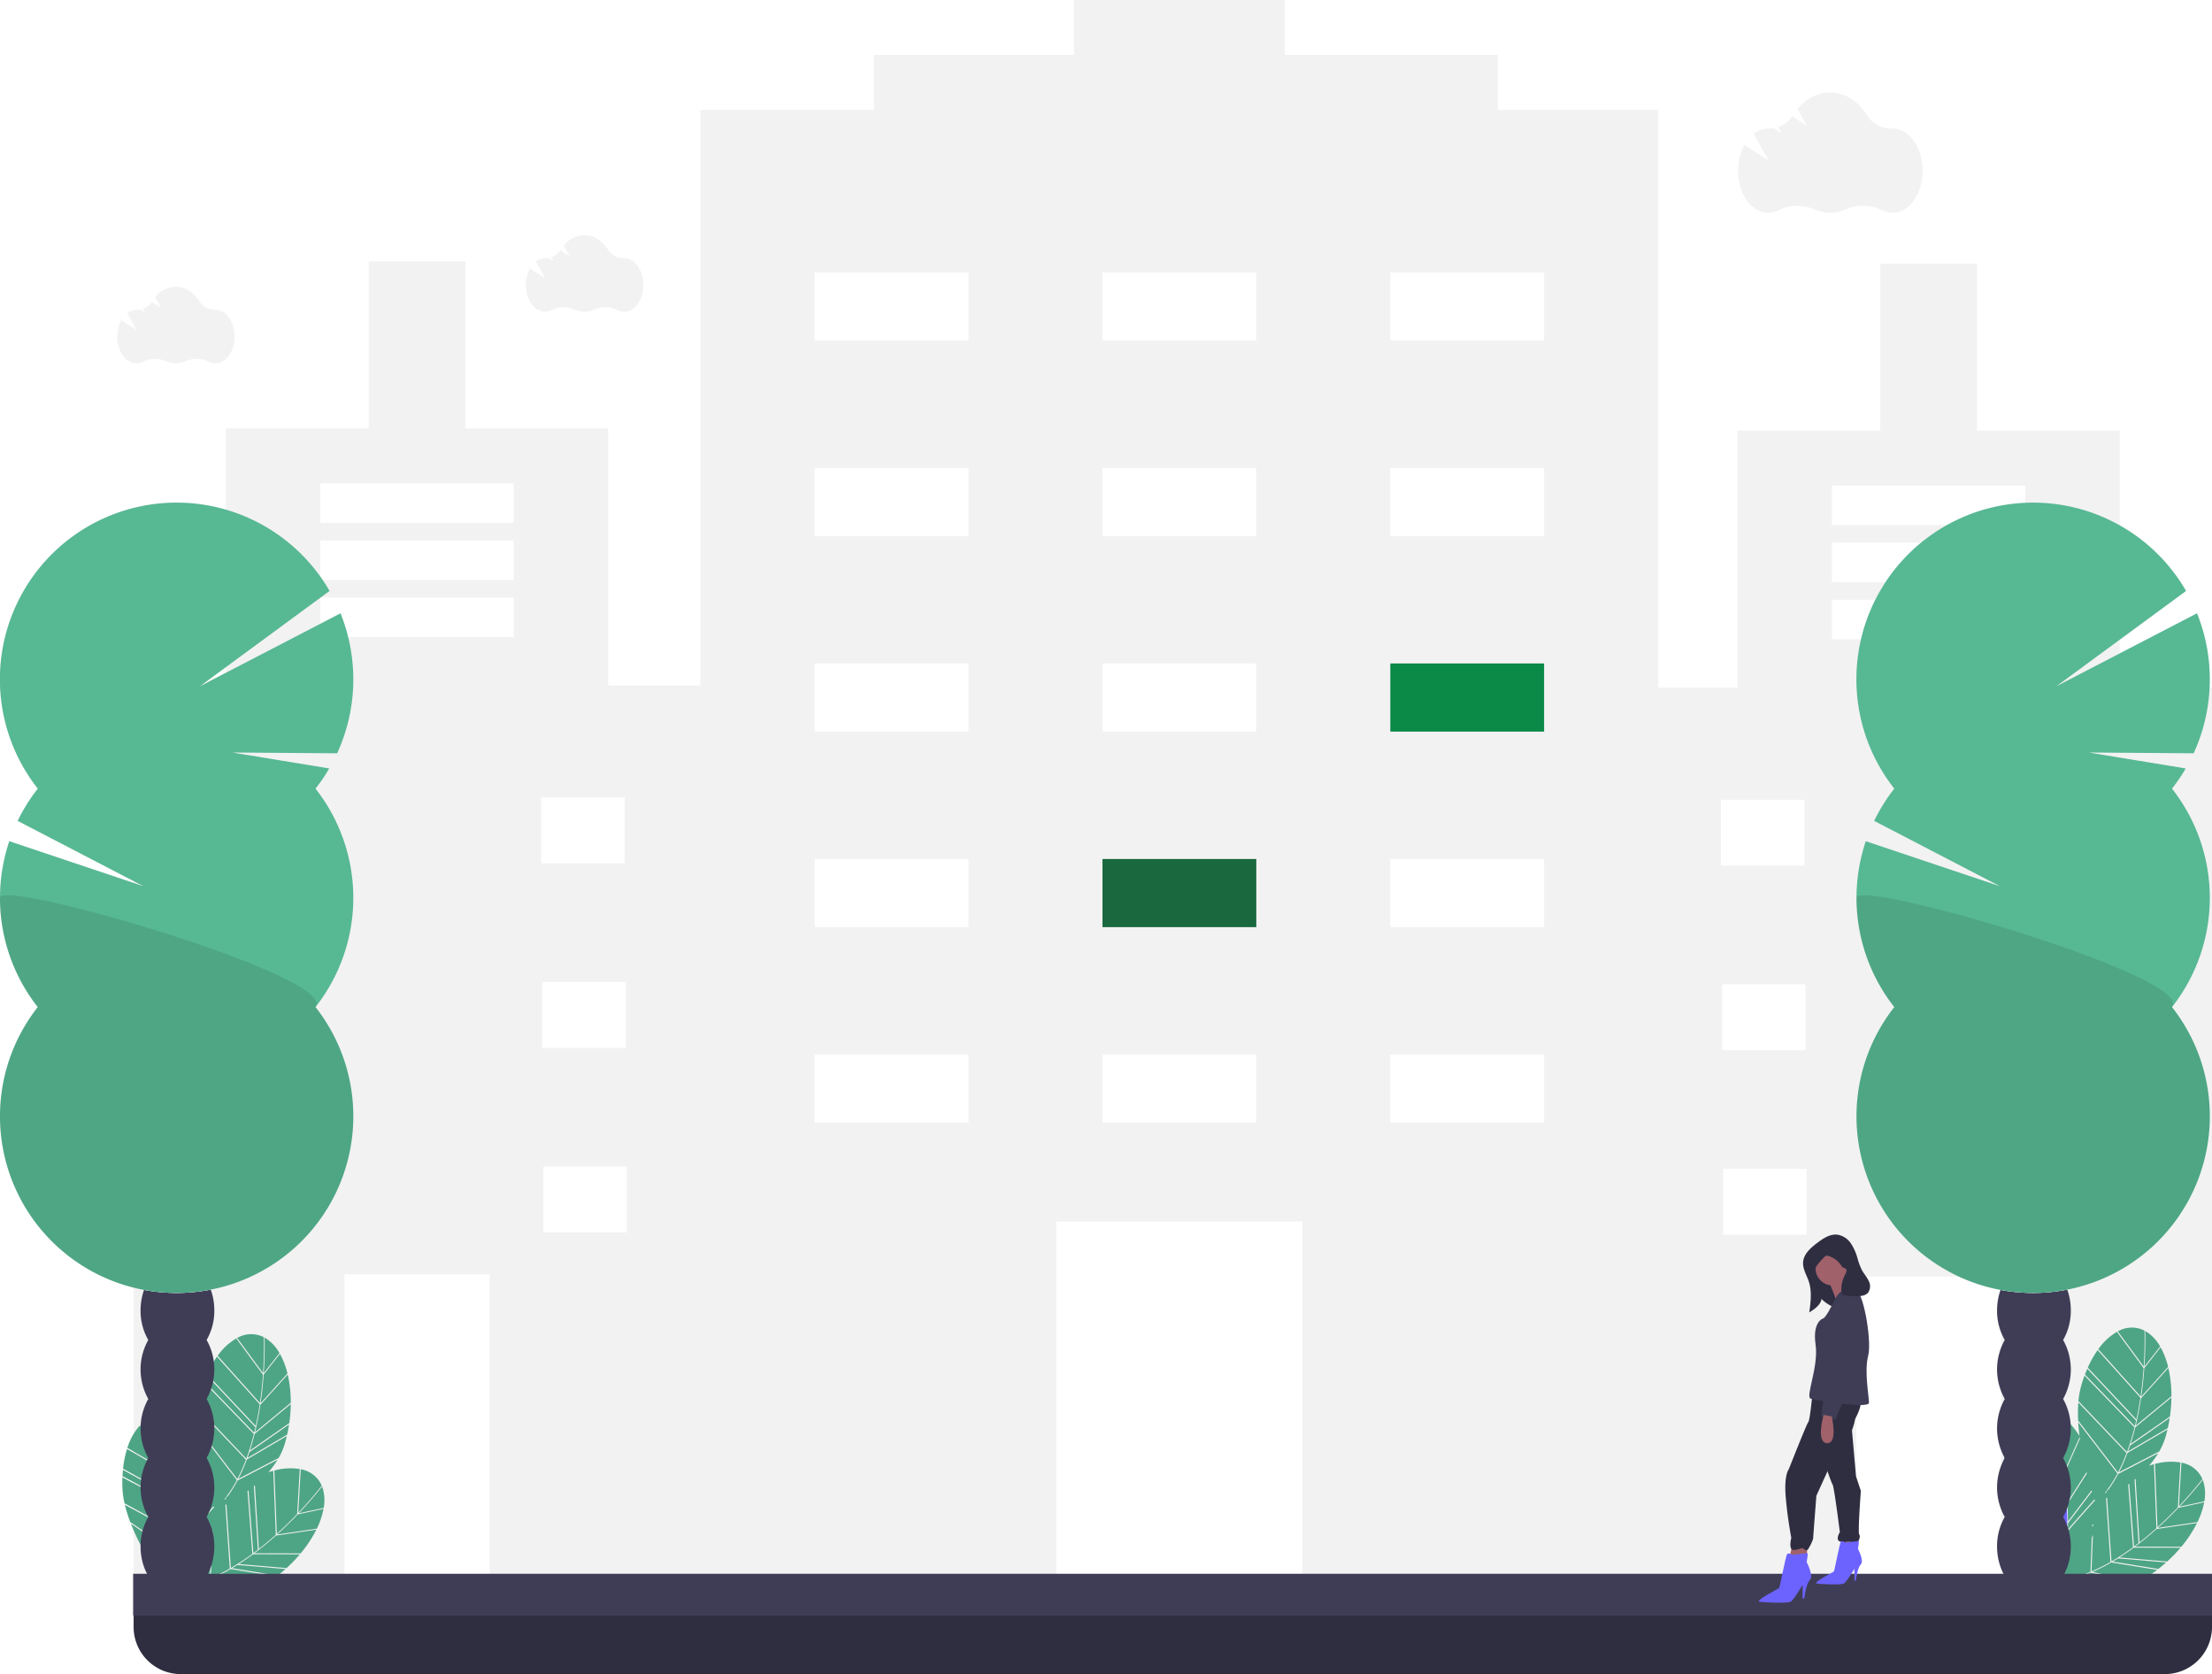 <svg xmlns="http://www.w3.org/2000/svg" width="793.776" height="600.764" viewBox="0 0 793.776 600.764">
  <g id="Group_66" data-name="Group 66" transform="translate(0.001)">
    <rect id="Rectangle_67" data-name="Rectangle 67" width="67.803" height="43.362" transform="translate(494.649 232.579)" fill="#0a8947"/>
    <rect id="Rectangle_68" data-name="Rectangle 68" width="67.803" height="43.362" transform="translate(389.003 300.382)" fill="#19683e"/>
    <path id="Path_337" data-name="Path 337" d="M870.123,315.771V223.527H818.877V163.609h-34.69v59.919H732.941v92.243H704.558V108.42H647V88.71H570.53V69H494.843V88.71H423.1v19.71H360.814V314.982H327.7V222.739H276.455V162.82h-34.69v59.919H190.519v92.243H157.406V642.17h75.687v-115.9h52.035v115.9H488.536V507.353h88.3V642.17H699.828v.788h75.687v-115.9H827.55v115.9h75.687V315.771Zm-685.518,39.42h29.959v23.652H184.606ZM185,421.417h29.959v23.652H185Zm30.354,89.878H185.394V487.643h29.959ZM293.8,297.637H224.42V283.446H293.8Zm0-20.5H224.42V262.948H293.8Zm0-20.5H224.42V242.449H293.8Zm9.855,98.551h29.959v23.652H303.655Zm.394,66.226h29.959v23.652H304.049ZM334.4,511.295H304.443V487.643H334.4ZM457,471.875H401.811V447.434H457Zm0-70.168H401.811V377.266H457Zm0-70.168H401.811V307.1H457Zm0-70.168H401.811V236.93H457Zm0-70.168H401.811V166.762H457ZM560.281,471.875H505.092V447.434h55.188Zm0-70.168H505.092V377.266h55.188Zm0-70.168H505.092V307.1h55.188Zm0-70.168H505.092V236.93h55.188Zm0-70.168H505.092V166.762h55.188ZM663.561,471.875H608.373V447.434h55.188Zm0-70.168H608.373V377.266h55.188Zm0-70.168H608.373V307.1h55.188Zm0-70.168H608.373V236.93h55.188Zm0-70.168H608.373V166.762h55.188Zm63.467,164.777h29.959v23.652H727.028Zm.394,66.226h29.959v23.652H727.422Zm30.354,89.878H727.816V488.431h29.959Zm78.446-213.658h-69.38V284.234h69.38Zm0-20.5h-69.38V263.736h69.38Zm0-20.5h-69.38V243.237h69.38Zm9.855,98.551h29.959v23.652H846.077Zm.394,66.226h29.959v23.652H846.471Zm30.354,89.878H846.866V488.431h29.959Z" transform="translate(-109.462 -69)" fill="#f2f2f2"/>
    <path id="Path_338" data-name="Path 338" d="M216.3,692.671c-.221,3.119-.566,6.607-1.1,10.273l9.639-10.69.053.179a28.088,28.088,0,0,0-2.819-7.357l.062.169Z" transform="translate(-121.691 -199.359)" fill="#4ea585"/>
    <path id="Path_339" data-name="Path 339" d="M216.642,690.592l5.652-7.193a14.8,14.8,0,0,0-5.055-5.387c-.1-.062-.208-.12-.312-.177C216.958,678.684,217.106,683.671,216.642,690.592Z" transform="translate(-121.996 -197.827)" fill="#4ea585"/>
    <path id="Path_340" data-name="Path 340" d="M209.968,727.161q-.373,1.135-.769,2.228l14.195-8.323.02.209q.445-1.941.741-3.882l-14.174,9.864Z" transform="translate(-120.421 -206.197)" fill="#4ea585"/>
    <path id="Path_341" data-name="Path 341" d="M212.678,715.364l12.785-10.544.036.2a44.156,44.156,0,0,0-1.1-10.365l-9.823,10.893Q213.807,710.7,212.678,715.364Z" transform="translate(-121.157 -201.385)" fill="#4ea585"/>
    <path id="Path_342" data-name="Path 342" d="M209.744,703.574l-15.3-17.068.082-.193a36.864,36.864,0,0,0-3.671,6.461l17.457,18.586C208.913,708.647,209.38,706.021,209.744,703.574Z" transform="translate(-116.54 -199.62)" fill="#4ea585"/>
    <path id="Path_343" data-name="Path 343" d="M190.649,694.943h0c.028-.063.052-.132.079-.2Z" transform="translate(-116.496 -201.406)" fill="#4ea585"/>
    <path id="Path_344" data-name="Path 344" d="M189.548,697.651l-.079.2c.025-.067.054-.128.079-.195Z" transform="translate(-116.246 -202.02)" fill="#4ea585"/>
    <path id="Path_345" data-name="Path 345" d="M207.941,713.65,190.421,695q-.444,1.018-.851,2.093l17.907,18.534Q207.721,714.631,207.941,713.65Z" transform="translate(-116.268 -201.458)" fill="#4ea585"/>
    <path id="Path_346" data-name="Path 346" d="M224.436,715.175a52.734,52.734,0,0,0,.569-7.085l-12.957,10.686q-.77,3.108-1.695,5.977l14.055-9.782Z" transform="translate(-120.665 -204.229)" fill="#4ea585"/>
    <path id="Path_347" data-name="Path 347" d="M186.573,716.986l14.182,18.5a63.424,63.424,0,0,0,3.082-6.948l-17.305-18.176a51.005,51.005,0,0,0-.057,6.828Z" transform="translate(-115.594 -204.71)" fill="#4ea585"/>
    <path id="Path_348" data-name="Path 348" d="M214.108,677.489l.127-.057a10.005,10.005,0,0,0-9.691.2l9.289,12.616C214.332,682.761,214.111,677.563,214.108,677.489Z" transform="translate(-119.436 -197.497)" fill="#4ea585"/>
    <path id="Path_349" data-name="Path 349" d="M207.867,731.737A63,63,0,0,1,205.082,738l14.266-7.381.014.205a24.981,24.981,0,0,0,2.5-5.787q.34-1.2.62-2.4l-14.364,8.422C208.035,731.288,207.953,731.514,207.867,731.737Z" transform="translate(-119.55 -207.307)" fill="#4ea585"/>
    <path id="Path_350" data-name="Path 350" d="M211.914,691.194l-9.5-12.906.089-.184a21.265,21.265,0,0,0-6.843,6.314l15.173,16.929C211.356,697.724,211.7,694.277,211.914,691.194Z" transform="translate(-117.556 -197.884)" fill="#4ea585"/>
    <path id="Path_351" data-name="Path 351" d="M204.042,725.541a85.59,85.59,0,0,0,2.7-8.808l-17.952-18.58q-.641,1.741-1.178,3.621a30.67,30.67,0,0,0-.99,5.495l17.4,18.28Z" transform="translate(-115.645 -202.126)" fill="#4ea585"/>
    <path id="Path_352" data-name="Path 352" d="M230.119,757.734c-2.159,2.261-4.65,4.728-7.4,7.211l14.242-2.085-.073.172a28.087,28.087,0,0,0,2.521-7.464l-.06.169Z" transform="translate(-123.282 -214.275)" fill="#4ea585"/>
    <path id="Path_353" data-name="Path 353" d="M241.067,745.915c-.04-.113-.084-.225-.127-.335-.518.674-3.585,4.609-8.356,9.644l8.941-1.935A14.8,14.8,0,0,0,241.067,745.915Z" transform="translate(-125.369 -212.161)" fill="#4ea585"/>
    <path id="Path_354" data-name="Path 354" d="M204.249,781.234q-1.01.636-2.014,1.225l16.241,2.643-.118.174q1.581-1.211,3.047-2.518L204.2,781.315Z" transform="translate(-118.948 -219.706)" fill="#4ea585"/>
    <path id="Path_355" data-name="Path 355" d="M212.37,773.732l16.571.034-.1.175a44.161,44.161,0,0,0,5.767-8.682L220.1,767.384Q216.216,770.857,212.37,773.732Z" transform="translate(-121.092 -216.325)" fill="#4ea585"/>
    <path id="Path_356" data-name="Path 356" d="M205.283,779.973l17.064,1.431-.109.175a52.745,52.745,0,0,0,4.957-5.094l-16.8-.034Q207.825,778.353,205.283,779.973Z" transform="translate(-119.593 -218.693)" fill="#4ea585"/>
    <path id="Path_357" data-name="Path 357" d="M173.987,776.12c.121-.122.249-.255.375-.385a43.869,43.869,0,0,0,10.127-2.893l.464-12.3q.206-.469.4-.946l-.494,13.088a63.384,63.384,0,0,0,6.8-3.385l-1.585-22.862.372-.195,1.583,22.833.016,0a85.574,85.574,0,0,0,7.7-5.061l-1.726-22.5c.122-.09.244-.177.366-.268l1.726,22.5q.821-.608,1.617-1.223l-1.423-22.775c.122-.1.244-.2.365-.3L202.1,762.24c2.191-1.708,4.226-3.433,6.067-5.085l-.9-22.9.186-.1c-.636.166-1.282.363-1.934.577a32.312,32.312,0,0,0,3.3-4.493l-14.4,7.452a48.459,48.459,0,0,1-3.357,5.466c-.257.243-.515.486-.768.739l.019.273c-.118.155-.234.311-.353.463l-.026-.369c-.182.187-.359.384-.539.575a45.511,45.511,0,0,0,4.78-7.308l-14.078-18.368c.1,1.642.256,3.294.463,4.934a27.781,27.781,0,0,0-4.719-5.766l.111.142-3.254,8.866c.754,3.034,1.5,6.459,2.13,10.11l5.782-12.965c.026.2.054.4.082.605l-5.768,12.933q.856,5.137,1.226,9.925l6.923-10.874c.04.156.079.313.119.467l-7,10.992q.228,3.194.236,6.208l8.463-11.165.133.43-8.552,11.283-.042-.087q0,1.194-.043,2.357l9.546-10.748q.076.225.141.414l-9.711,10.934c-.01.24-.019.482-.031.72a63.023,63.023,0,0,1-.713,6.819l.921-.933q-.262.543-.51,1.071l-.524.531c-.06.345-.129.682-.195,1.022q-.29.637-.559,1.243c.173-.775.335-1.555.473-2.342l-19.066-13.117C161.13,765.9,170.5,778,171.1,778.772c.487-.909.929-1.845,1.335-2.8l.354-.035c-.049.117-.1.233-.149.349-.059.006-.12.016-.179.022l.152.042c-.286.667-.583,1.323-.9,1.956.416-.374,1.05-.965,1.808-1.716,4.483,1.144,16.562,3.592,26.9-.024l-15.845-3.447a44.309,44.309,0,0,1-10.588,3Zm11.134-20.05.38-.385-.022.576-.38.385Z" transform="translate(-109.197 -206.396)" fill="#4ea585"/>
    <path id="Path_358" data-name="Path 358" d="M240.7,743.747l.134.037a10.005,10.005,0,0,0-7.592-6.026L232.35,753.4C237.511,747.951,240.656,743.807,240.7,743.747Z" transform="translate(-125.32 -210.506)" fill="#4ea585"/>
    <path id="Path_359" data-name="Path 359" d="M199.137,783.528A63.036,63.036,0,0,1,193,786.577l15.695,3.414-.12.167a24.981,24.981,0,0,0,5.618-2.862q1.025-.7,2.008-1.452l-16.435-2.675C199.553,783.289,199.344,783.411,199.137,783.528Z" transform="translate(-116.993 -220.115)" fill="#4ea585"/>
    <path id="Path_360" data-name="Path 360" d="M222.351,760.845c2.716-2.457,5.177-4.895,7.31-7.13l.913-16,.186-.085a21.263,21.263,0,0,0-9.3.5Z" transform="translate(-123.016 -210.416)" fill="#4ea585"/>
    <path id="Path_361" data-name="Path 361" d="M179.129,717.214a14.8,14.8,0,0,0-6.473-3.561c-.118-.027-.234-.05-.351-.072.292.8,1.974,5.5,3.672,12.221Z" transform="translate(-112.615 -205.39)" fill="#4ea585"/>
    <path id="Path_362" data-name="Path 362" d="M173.893,740l-19.824-11.5.018-.209a36.866,36.866,0,0,0-1.494,7.279l22.347,12.28C174.671,745.081,174.3,742.439,173.893,740Z" transform="translate(-108.444 -208.502)" fill="#4ea585"/>
    <path id="Path_363" data-name="Path 363" d="M152.545,737.991h0c.007-.069.008-.142.015-.21Z" transform="translate(-108.433 -210.511)" fill="#4ea585"/>
    <path id="Path_364" data-name="Path 364" d="M152.335,740.907l-.015.21c0-.071.012-.138.015-.21Z" transform="translate(-108.386 -211.172)" fill="#4ea585"/>
    <path id="Path_365" data-name="Path 365" d="M174.931,750.373,152.5,738.048q-.108,1.105-.163,2.254L175.1,752.393Q175.024,751.374,174.931,750.373Z" transform="translate(-108.39 -210.568)" fill="#4ea585"/>
    <path id="Path_366" data-name="Path 366" d="M175.493,765.863l-22.076-11.937a51.021,51.021,0,0,0,2.056,6.511l.029-.228,19.207,13.213A63.423,63.423,0,0,0,175.493,765.863Z" transform="translate(-108.618 -213.927)" fill="#4ea585"/>
    <path id="Path_367" data-name="Path 367" d="M169.557,713.6l.1-.093a10.005,10.005,0,0,0-9.154,3.187l12.733,9.127C171.4,718.541,169.583,713.666,169.557,713.6Z" transform="translate(-110.118 -205.34)" fill="#4ea585"/>
    <path id="Path_368" data-name="Path 368" d="M172.118,727.292l-13.025-9.337.028-.2a21.264,21.264,0,0,0-4.556,8.12l19.663,11.411C173.606,733.674,172.864,730.291,172.118,727.292Z" transform="translate(-108.861 -206.273)" fill="#4ea585"/>
    <path id="Path_369" data-name="Path 369" d="M175.268,762.777a85.583,85.583,0,0,0-.154-9.212L152.3,741.445q-.072,1.854,0,3.808a30.668,30.668,0,0,0,.757,5.531l22.2,12Z" transform="translate(-108.374 -211.286)" fill="#4ea585"/>
    <path id="Path_370" data-name="Path 370" d="M1072.3,689.671c-.221,3.119-.566,6.607-1.1,10.273l9.639-10.69.053.179a28.09,28.09,0,0,0-2.819-7.357l.062.169Z" transform="translate(-302.817 -198.724)" fill="#4ea585"/>
    <path id="Path_371" data-name="Path 371" d="M1072.642,687.592l5.652-7.193a14.8,14.8,0,0,0-5.056-5.387c-.1-.062-.208-.12-.312-.177C1072.958,675.684,1073.106,680.671,1072.642,687.592Z" transform="translate(-303.122 -197.192)" fill="#4ea585"/>
    <path id="Path_372" data-name="Path 372" d="M1065.968,724.161q-.373,1.134-.77,2.228l14.195-8.323.02.209q.445-1.941.741-3.882l-14.174,9.864Z" transform="translate(-301.547 -205.562)" fill="#4ea585"/>
    <path id="Path_373" data-name="Path 373" d="M1068.678,712.364l12.784-10.543.036.2a44.16,44.16,0,0,0-1.1-10.365l-9.823,10.893Q1069.807,707.7,1068.678,712.364Z" transform="translate(-302.283 -200.75)" fill="#4ea585"/>
    <path id="Path_374" data-name="Path 374" d="M1065.744,700.574l-15.3-17.068.082-.193a36.868,36.868,0,0,0-3.671,6.461l17.457,18.586C1064.913,705.647,1065.38,703.021,1065.744,700.574Z" transform="translate(-297.666 -198.986)" fill="#4ea585"/>
    <path id="Path_375" data-name="Path 375" d="M1046.649,691.943h0c.028-.063.052-.132.079-.2Z" transform="translate(-297.622 -200.771)" fill="#4ea585"/>
    <path id="Path_376" data-name="Path 376" d="M1063.941,710.65,1046.421,692q-.444,1.018-.851,2.093l17.907,18.534Q1063.721,711.631,1063.941,710.65Z" transform="translate(-297.393 -200.823)" fill="#4ea585"/>
    <path id="Path_377" data-name="Path 377" d="M1045.548,694.651l-.079.2c.025-.067.054-.128.079-.195Z" transform="translate(-297.372 -201.385)" fill="#4ea585"/>
    <path id="Path_378" data-name="Path 378" d="M1080.436,712.175a52.711,52.711,0,0,0,.569-7.085l-12.957,10.686q-.77,3.108-1.695,5.977l14.056-9.782Z" transform="translate(-301.791 -203.594)" fill="#4ea585"/>
    <path id="Path_379" data-name="Path 379" d="M1042.573,713.986l14.182,18.5a63.435,63.435,0,0,0,3.082-6.948l-17.305-18.176a51.027,51.027,0,0,0-.057,6.828Z" transform="translate(-296.72 -204.075)" fill="#4ea585"/>
    <path id="Path_380" data-name="Path 380" d="M1070.108,674.489l.127-.057a10.005,10.005,0,0,0-9.691.2l9.288,12.616C1070.332,679.761,1070.111,674.563,1070.108,674.489Z" transform="translate(-300.562 -196.862)" fill="#4ea585"/>
    <path id="Path_381" data-name="Path 381" d="M1063.867,728.737a63.036,63.036,0,0,1-2.786,6.265l14.266-7.381.014.205a24.993,24.993,0,0,0,2.5-5.787q.34-1.2.62-2.4l-14.364,8.422C1064.036,728.288,1063.953,728.514,1063.867,728.737Z" transform="translate(-300.676 -206.673)" fill="#4ea585"/>
    <path id="Path_382" data-name="Path 382" d="M1067.914,688.194l-9.5-12.906.089-.184a21.265,21.265,0,0,0-6.843,6.314l15.173,16.929C1067.357,694.724,1067.7,691.277,1067.914,688.194Z" transform="translate(-298.682 -197.249)" fill="#4ea585"/>
    <path id="Path_383" data-name="Path 383" d="M1060.042,722.541a85.585,85.585,0,0,0,2.7-8.808l-17.952-18.58q-.641,1.741-1.178,3.621a30.669,30.669,0,0,0-.99,5.495l17.4,18.28Z" transform="translate(-296.77 -201.491)" fill="#4ea585"/>
    <path id="Path_384" data-name="Path 384" d="M1086.119,754.734c-2.159,2.261-4.65,4.728-7.4,7.211l14.242-2.085-.073.172a28.086,28.086,0,0,0,2.521-7.464l-.061.17Z" transform="translate(-304.408 -213.64)" fill="#4ea585"/>
    <path id="Path_385" data-name="Path 385" d="M1097.068,742.915c-.041-.114-.084-.225-.127-.335-.518.674-3.585,4.609-8.356,9.644l8.941-1.935A14.8,14.8,0,0,0,1097.068,742.915Z" transform="translate(-306.495 -211.526)" fill="#4ea585"/>
    <path id="Path_386" data-name="Path 386" d="M1060.249,778.234q-1.01.636-2.014,1.225l16.241,2.644-.118.174q1.581-1.212,3.047-2.518l-17.208-1.443Z" transform="translate(-300.074 -219.071)" fill="#4ea585"/>
    <path id="Path_387" data-name="Path 387" d="M1068.37,770.732l16.571.034-.1.175a44.163,44.163,0,0,0,5.767-8.682l-14.513,2.125Q1072.216,767.857,1068.37,770.732Z" transform="translate(-302.218 -215.691)" fill="#4ea585"/>
    <path id="Path_388" data-name="Path 388" d="M1061.283,776.972l17.064,1.431-.109.175a52.775,52.775,0,0,0,4.958-5.094l-16.8-.034Q1063.825,775.353,1061.283,776.972Z" transform="translate(-300.719 -218.059)" fill="#4ea585"/>
    <path id="Path_389" data-name="Path 389" d="M1029.988,773.12c.121-.122.249-.255.375-.385a43.868,43.868,0,0,0,10.127-2.893l.464-12.3q.206-.47.4-.946l-.494,13.088a63.4,63.4,0,0,0,6.8-3.385l-1.585-22.862.372-.195,1.583,22.833.016,0a85.578,85.578,0,0,0,7.7-5.061l-1.725-22.5c.122-.089.244-.177.366-.268l1.725,22.5q.821-.608,1.616-1.223l-1.423-22.775c.122-.1.244-.2.365-.3l1.424,22.792c2.191-1.708,4.226-3.433,6.067-5.085l-.9-22.9.186-.1c-.636.166-1.282.363-1.934.577a32.314,32.314,0,0,0,3.3-4.493l-14.4,7.452a48.483,48.483,0,0,1-3.357,5.466c-.257.243-.515.486-.768.739l.019.273c-.118.155-.234.311-.353.463l-.026-.369c-.182.187-.359.384-.539.575a45.507,45.507,0,0,0,4.78-7.308l-14.078-18.368c.1,1.642.256,3.294.463,4.934a27.783,27.783,0,0,0-4.719-5.766l.111.142-3.254,8.866c.754,3.034,1.5,6.459,2.13,10.11l5.782-12.965c.026.2.054.4.082.605l-5.768,12.933q.856,5.137,1.226,9.925l6.923-10.874c.04.156.079.313.119.467l-7,10.992q.228,3.194.236,6.208l8.463-11.165c.045.147.089.289.133.431l-8.552,11.283-.042-.086q0,1.194-.043,2.357l9.546-10.748q.076.225.141.414l-9.711,10.934c-.01.24-.019.482-.031.72a63,63,0,0,1-.713,6.819l.921-.933q-.262.543-.51,1.071l-.524.531c-.06.345-.129.682-.195,1.022q-.29.637-.559,1.243c.173-.775.335-1.555.473-2.342l-19.066-13.117c4.974,12.726,14.341,24.832,14.941,25.6.487-.909.929-1.845,1.335-2.8l.354-.035c-.049.117-.1.233-.149.349-.059.006-.12.016-.179.022l.152.042c-.286.667-.583,1.323-.9,1.957.416-.374,1.05-.965,1.808-1.716,4.483,1.144,16.562,3.592,26.9-.024l-15.845-3.447a44.311,44.311,0,0,1-10.587,3Zm11.134-20.05.38-.385-.022.576-.38.385Z" transform="translate(-290.323 -205.761)" fill="#4ea585"/>
    <path id="Path_390" data-name="Path 390" d="M1096.7,740.747l.134.037a10.005,10.005,0,0,0-7.592-6.026l-.893,15.641C1093.511,744.951,1096.656,740.807,1096.7,740.747Z" transform="translate(-306.446 -209.871)" fill="#4ea585"/>
    <path id="Path_391" data-name="Path 391" d="M1055.137,780.528a62.992,62.992,0,0,1-6.141,3.049l15.7,3.414-.12.167a24.978,24.978,0,0,0,5.618-2.862q1.025-.7,2.008-1.452l-16.435-2.675C1055.553,780.289,1055.344,780.411,1055.137,780.528Z" transform="translate(-298.118 -219.48)" fill="#4ea585"/>
    <path id="Path_392" data-name="Path 392" d="M1078.351,757.845c2.716-2.457,5.177-4.895,7.31-7.13l.914-16,.186-.085a21.265,21.265,0,0,0-9.3.5Z" transform="translate(-304.142 -209.782)" fill="#4ea585"/>
    <path id="Path_393" data-name="Path 393" d="M1035.129,714.214a14.8,14.8,0,0,0-6.473-3.561c-.118-.027-.235-.05-.351-.072.292.8,1.974,5.5,3.672,12.221Z" transform="translate(-293.74 -204.756)" fill="#4ea585"/>
    <path id="Path_394" data-name="Path 394" d="M1029.893,737l-19.824-11.5.018-.209a36.856,36.856,0,0,0-1.494,7.279l22.347,12.28C1030.671,742.081,1030.3,739.439,1029.893,737Z" transform="translate(-289.569 -207.867)" fill="#4ea585"/>
    <path id="Path_395" data-name="Path 395" d="M1008.335,737.907l-.015.21c0-.071.012-.138.015-.21Z" transform="translate(-289.512 -210.538)" fill="#4ea585"/>
    <path id="Path_396" data-name="Path 396" d="M1008.545,734.991h0c.007-.069.008-.142.015-.21Z" transform="translate(-289.559 -209.876)" fill="#4ea585"/>
    <path id="Path_397" data-name="Path 397" d="M1030.931,747.373,1008.5,735.048q-.108,1.105-.162,2.254l22.759,12.091Q1031.024,748.374,1030.931,747.373Z" transform="translate(-289.516 -209.933)" fill="#4ea585"/>
    <path id="Path_398" data-name="Path 398" d="M1031.493,762.863l-22.076-11.937a51.008,51.008,0,0,0,2.056,6.511l.029-.228,19.207,13.213A63.477,63.477,0,0,0,1031.493,762.863Z" transform="translate(-289.744 -213.293)" fill="#4ea585"/>
    <path id="Path_399" data-name="Path 399" d="M1025.557,710.6l.1-.093a10,10,0,0,0-9.154,3.187l12.733,9.127C1027.4,715.541,1025.583,710.666,1025.557,710.6Z" transform="translate(-291.244 -204.706)" fill="#4ea585"/>
    <path id="Path_400" data-name="Path 400" d="M1028.118,724.292l-13.025-9.337.028-.2a21.267,21.267,0,0,0-4.556,8.12l19.663,11.411C1029.606,730.674,1028.864,727.291,1028.118,724.292Z" transform="translate(-289.987 -205.638)" fill="#4ea585"/>
    <path id="Path_401" data-name="Path 401" d="M1031.268,759.777a85.574,85.574,0,0,0-.154-9.212L1008.3,738.445q-.072,1.854,0,3.808a30.671,30.671,0,0,0,.757,5.531l22.2,12.005Z" transform="translate(-289.5 -210.652)" fill="#6c63ff"/>
    <path id="Path_402" data-name="Path 402" d="M60.812,727H806.642v10.671a16.923,16.923,0,0,1-16.923,16.923H77.734a16.923,16.923,0,0,1-16.923-16.923Z" transform="translate(-12.868 -153.83)" fill="#2f2e41"/>
    <rect id="Rectangle_69" data-name="Rectangle 69" width="746" height="15" transform="translate(47.774 564.764)" fill="#3f3d56"/>
    <path id="Path_403" data-name="Path 403" d="M889.943,129.919l8.566,5.432-5.2-9.456a8.469,8.469,0,0,1,5.18-1.849h.138a9.926,9.926,0,0,0,1.777-.131l2.9,1.841-1.244-2.263a10.333,10.333,0,0,0,5.078-3.854l5.2,3.295-3.282-5.968a15.2,15.2,0,0,1,11.641-5.884c5.4,0,10.216,3.213,13.323,8.22a9.959,9.959,0,0,0,8.806,4.748q.145-.005.291-.005c5.965,0,10.8,6.763,10.8,15.105s-4.835,15.105-10.8,15.105a8.1,8.1,0,0,1-3.762-.942,15.585,15.585,0,0,0-13.072-.256,13.627,13.627,0,0,1-11.114.026,15.6,15.6,0,0,0-12.956.25,8.1,8.1,0,0,1-3.722.921c-5.965,0-10.8-6.763-10.8-15.105a19.181,19.181,0,0,1,2.255-9.233Z" transform="translate(-263.986 -77.905)" fill="#f2f2f2"/>
    <path id="Path_404" data-name="Path 404" d="M337.406,188.028l5.449,3.455-3.308-6.015a5.388,5.388,0,0,1,3.3-1.176h.088a6.313,6.313,0,0,0,1.131-.084l1.847,1.171-.792-1.439a6.573,6.573,0,0,0,3.23-2.452l3.305,2.1-2.088-3.8a9.672,9.672,0,0,1,7.4-3.743c3.437,0,6.5,2.044,8.475,5.229a6.335,6.335,0,0,0,5.6,3.02q.092,0,.185,0c3.794,0,6.87,4.3,6.87,9.609s-3.076,9.609-6.87,9.609a5.155,5.155,0,0,1-2.393-.6,9.914,9.914,0,0,0-8.315-.163,8.668,8.668,0,0,1-7.07.016,9.921,9.921,0,0,0-8.242.159,5.151,5.151,0,0,1-2.368.586c-3.794,0-6.87-4.3-6.87-9.609a12.2,12.2,0,0,1,1.435-5.873Z" transform="translate(-147.246 -91.651)" fill="#f2f2f2"/>
    <path id="Path_405" data-name="Path 405" d="M151.406,211.523l5.449,3.455-3.308-6.015a5.388,5.388,0,0,1,3.295-1.176h.088a6.313,6.313,0,0,0,1.131-.084l1.847,1.171-.792-1.439a6.572,6.572,0,0,0,3.23-2.452l3.305,2.1-2.088-3.8a9.672,9.672,0,0,1,7.4-3.743c3.437,0,6.5,2.044,8.475,5.229a6.335,6.335,0,0,0,5.6,3.02q.092,0,.185,0c3.794,0,6.87,4.3,6.87,9.609S189.023,227,185.229,227a5.156,5.156,0,0,1-2.393-.6,9.914,9.914,0,0,0-8.315-.163,8.668,8.668,0,0,1-7.07.016,9.921,9.921,0,0,0-8.242.159,5.151,5.151,0,0,1-2.368.586c-3.794,0-6.87-4.3-6.87-9.609A12.2,12.2,0,0,1,151.406,211.523Z" transform="translate(-107.889 -96.622)" fill="#f2f2f2"/>
    <path id="Path_420" data-name="Path 420" d="M824.715,573.834h12.2v17.422h0a12.2,12.2,0,0,1-12.2-12.2Z" transform="translate(-174.506 -121.421)" fill="#2f2e41"/>
    <path id="Path_421" data-name="Path 421" d="M815.458,703.292l-.871,4.356h6.1l.29-4.356Z" transform="translate(-172.363 -148.814)" fill="#a0616a"/>
    <path id="Path_422" data-name="Path 422" d="M909.086,776.556s-1.161-.871-1.742-.29-2.613,11.905-2.9,12.2-9,4.646-6.969,4.936,9.873.581,11.034,0,4.356-6.1,4.356-6.1v4.936h.581s.581-5.227,2.033-6.679-1.161-6.388-1.161-6.388.581-3.194.29-3.194S909.086,776.556,909.086,776.556Z" transform="translate(-265.992 -218.593)" fill="#6c63ff"/>
    <path id="Path_423" data-name="Path 423" d="M838.292,699.425l-.871,4.356h6.1l.29-4.356Z" transform="translate(-177.195 -147.995)" fill="#a0616a"/>
    <path id="Path_424" data-name="Path 424" d="M926.281,728.289s2.9,8.711,3.484,9.582S932.379,755,932.379,755s-2.033,3.194.581,3.484,1.452-.581,3.194,0a3.28,3.28,0,0,0,2.9-.29s.871-1.742.29-2.323.581-15.68.581-15.68l-1.742-5.227-1.452-16.551s1.742-4.356.871-5.517-3.775.871-3.775.871Z" transform="translate(-272.153 -205.171)" fill="#2f2e41"/>
    <path id="Path_425" data-name="Path 425" d="M918.89,703.788s-.871,9.292-1.452,9.873-6.969,16.841-6.969,16.841-1.742,2.033-1.161,9.582,2.033,15.1,2.033,15.1-1.161,4.356.871,4.356,2.9-1.161,3.775-.29,1.452,0,1.742-.581a15.557,15.557,0,0,0,1.452-3.194c0-.581,1.161-15.39,1.161-15.39s9.582-21.2,10.453-22.359,5.807-7.55,5.517-11.905Z" transform="translate(-268.536 -203.318)" fill="#2f2e41"/>
    <circle id="Ellipse_48" data-name="Ellipse 48" cx="6.098" cy="6.098" r="6.098" transform="translate(651.515 449.074)" fill="#a0616a"/>
    <path id="Path_426" data-name="Path 426" d="M929.228,652.027a64.785,64.785,0,0,1,2.613,6.679c.29,1.452,5.807-2.9,5.807-2.9s-2.9-4.936-2.033-7.259Z" transform="translate(-272.776 -191.629)" fill="#a0616a"/>
    <path id="Path_427" data-name="Path 427" d="M936.594,656.441s-4.356-3.194-7.55,3.484-4.065,6.388-4.065,6.388-3.775,1.161-2.613,9.292-3.775,18.874-1.742,19.455,20.907,3.775,20.907,1.452-1.742-11.325-.29-16.842S939.207,654.989,936.594,656.441Z" transform="translate(-270.85 -193.138)" fill="#3f3d56"/>
    <path id="Path_428" data-name="Path 428" d="M933.422,658.487s-3.484,5.227-3.194,9.292.29,6.679.29,6.679-5.807,27.876-4.646,27.876,4.646,1.452,4.936.581,7.55-18.584,7.55-18.584,1.742-17.713-.29-21.778S933.422,658.487,933.422,658.487Z" transform="translate(-272.034 -193.733)" fill="#3f3d56"/>
    <path id="Path_429" data-name="Path 429" d="M926.38,713s-2.9,9.873,1.161,10.163,1.742-9.582,1.742-9.582Z" transform="translate(-271.961 -205.267)" fill="#a0616a"/>
    <path id="Path_430" data-name="Path 430" d="M933.65,770.945s-1.017-.763-1.526-.254-2.289,10.426-2.543,10.68-7.883,4.069-6.1,4.323,8.646.509,9.663,0,3.814-5.34,3.814-5.34v4.323h.509s.509-4.577,1.78-5.849-1.017-5.594-1.017-5.594.509-2.8.254-2.8S933.65,770.945,933.65,770.945Z" transform="translate(-271.503 -217.421)" fill="#6c63ff"/>
    <path id="Path_431" data-name="Path 431" d="M924.845,639.083a1.7,1.7,0,0,1,.735-.52,1.535,1.535,0,0,1,.8.069,8.168,8.168,0,0,1,4.467,3.248,2.508,2.508,0,0,0,.9.974,5.3,5.3,0,0,1,.728.277c.679.449.274,1.489-.116,2.2a11.121,11.121,0,0,0-1.331,6,1.716,1.716,0,0,0,.305,1.017,1.812,1.812,0,0,0,1.207.482,29.82,29.82,0,0,0,4.249.227c1.39-.025,2.932-.222,3.832-1.281a4.033,4.033,0,0,0,.186-4.237c-.63-1.355-1.654-2.488-2.381-3.793a22.248,22.248,0,0,1-1.625-4.319,18.094,18.094,0,0,0-2.4-5.356,7.18,7.18,0,0,0-4.821-3.091c-2.638-.294-5.07,1.33-7.191,2.927-2.381,1.793-4.914,4.011-5.105,6.985-.155,2.41,1.292,4.589,2.048,6.883,1.167,3.54.678,7.385.177,11.079,2.15-1.288,4.582-3.076,4.442-5.578-.1-1.688-1.369-3.036-2.162-4.529C919.609,644.647,922.095,641.894,924.845,639.083Z" transform="translate(-270.247 -187.907)" fill="#2f2e41"/>
    <path id="Path_432" data-name="Path 432" d="M1029.28,671.417a20.885,20.885,0,0,0,2.762-10.587c0-9.568-5.925-17.325-13.234-17.325s-13.234,7.757-13.234,17.325a20.884,20.884,0,0,0,2.762,10.587,21.671,21.671,0,0,0,0,21.175,21.671,21.671,0,0,0,0,21.175,21.671,21.671,0,0,0,0,21.175,20.883,20.883,0,0,0-2.762,10.587c0,9.568,5.925,17.325,13.234,17.325s13.234-7.757,13.234-17.325a20.889,20.889,0,0,0-2.762-10.587,21.671,21.671,0,0,0,0-21.175,21.672,21.672,0,0,0,0-21.175A21.671,21.671,0,0,0,1029.28,671.417Z" transform="translate(-288.93 -190.563)" fill="#3f3d56"/>
    <ellipse id="Ellipse_49" data-name="Ellipse 49" cx="13.234" cy="17.325" rx="13.234" ry="17.325" transform="translate(716.643 431.767)" fill="#3f3d56"/>
    <ellipse id="Ellipse_50" data-name="Ellipse 50" cx="13.234" cy="17.325" rx="13.234" ry="17.325" transform="translate(716.643 410.593)" fill="#3f3d56"/>
    <path id="Path_433" data-name="Path 433" d="M1054.812,400.434a63.555,63.555,0,0,0,4.929-7.255l-34.774-5.711,37.609.28a63.5,63.5,0,0,0,1.211-50.229l-50.457,26.175,46.533-34.205a63.4,63.4,0,1,0-104.7,70.946,63.428,63.428,0,0,0-7.23,11.561l45.139,23.451-48.131-16.154a63.43,63.43,0,0,0,10.221,59.53,63.392,63.392,0,1,0,99.652,0,63.4,63.4,0,0,0,0-78.388Z" transform="translate(-275.393 -117.422)" fill="#f2f2f2"/>
    <path id="Path_434" data-name="Path 434" d="M941.594,477.43a63.121,63.121,0,0,0,13.566,39.194,63.392,63.392,0,1,0,99.652,0C1063.309,505.838,941.594,470.315,941.594,477.43Z" transform="translate(-275.393 -155.224)" fill="#f2f2f2"/>
    <path id="Path_435" data-name="Path 435" d="M1054.812,400.434a63.555,63.555,0,0,0,4.929-7.255l-34.774-5.711,37.609.28a63.5,63.5,0,0,0,1.211-50.229l-50.457,26.175,46.533-34.205a63.4,63.4,0,1,0-104.7,70.946,63.428,63.428,0,0,0-7.23,11.561l45.139,23.451-48.131-16.154a63.43,63.43,0,0,0,10.221,59.53,63.392,63.392,0,1,0,99.652,0,63.4,63.4,0,0,0,0-78.388Z" transform="translate(-275.393 -117.422)" fill="#57b894"/>
    <path id="Path_436" data-name="Path 436" d="M941.594,477.43a63.121,63.121,0,0,0,13.566,39.194,63.392,63.392,0,1,0,99.652,0C1063.309,505.838,941.594,470.315,941.594,477.43Z" transform="translate(-275.393 -155.224)" opacity="0.1"/>
    <path id="Path_437" data-name="Path 437" d="M184.28,671.417a20.884,20.884,0,0,0,2.762-10.587c0-9.568-5.925-17.325-13.234-17.325s-13.234,7.757-13.234,17.325a20.884,20.884,0,0,0,2.762,10.587,21.671,21.671,0,0,0,0,21.175,21.671,21.671,0,0,0,0,21.175,21.671,21.671,0,0,0,0,21.175,20.885,20.885,0,0,0-2.762,10.587c0,9.568,5.925,17.325,13.234,17.325s13.234-7.757,13.234-17.325a20.885,20.885,0,0,0-2.762-10.587,21.671,21.671,0,0,0,0-21.175,21.671,21.671,0,0,0,0-21.175A21.671,21.671,0,0,0,184.28,671.417Z" transform="translate(-110.132 -190.563)" fill="#3f3d56"/>
    <ellipse id="Ellipse_51" data-name="Ellipse 51" cx="13.234" cy="17.325" rx="13.234" ry="17.325" transform="translate(50.441 431.767)" fill="#3f3d56"/>
    <ellipse id="Ellipse_52" data-name="Ellipse 52" cx="13.234" cy="17.325" rx="13.234" ry="17.325" transform="translate(50.441 410.593)" fill="#3f3d56"/>
    <path id="Path_438" data-name="Path 438" d="M209.812,400.434a63.536,63.536,0,0,0,4.929-7.255l-34.774-5.711,37.609.28a63.5,63.5,0,0,0,1.211-50.229l-50.457,26.175,46.533-34.205a63.4,63.4,0,1,0-104.7,70.946,63.428,63.428,0,0,0-7.23,11.561l45.139,23.451L99.939,419.292a63.43,63.43,0,0,0,10.221,59.53,63.392,63.392,0,1,0,99.652,0,63.4,63.4,0,0,0,0-78.388Z" transform="translate(-96.594 -117.422)" fill="#f2f2f2"/>
    <path id="Path_439" data-name="Path 439" d="M96.594,477.43a63.12,63.12,0,0,0,13.566,39.194,63.392,63.392,0,1,0,99.652,0C218.309,505.838,96.594,470.315,96.594,477.43Z" transform="translate(-96.594 -155.224)" fill="#f2f2f2"/>
    <path id="Path_440" data-name="Path 440" d="M209.812,400.434a63.536,63.536,0,0,0,4.929-7.255l-34.774-5.711,37.609.28a63.5,63.5,0,0,0,1.211-50.229l-50.457,26.175,46.533-34.205a63.4,63.4,0,1,0-104.7,70.946,63.428,63.428,0,0,0-7.23,11.561l45.139,23.451L99.939,419.292a63.43,63.43,0,0,0,10.221,59.53,63.392,63.392,0,1,0,99.652,0,63.4,63.4,0,0,0,0-78.388Z" transform="translate(-96.594 -117.422)" fill="#57b894"/>
    <path id="Path_441" data-name="Path 441" d="M96.594,477.43a63.12,63.12,0,0,0,13.566,39.194,63.392,63.392,0,1,0,99.652,0C218.309,505.838,96.594,470.315,96.594,477.43Z" transform="translate(-96.594 -155.224)" opacity="0.1"/>
  </g>
</svg>
